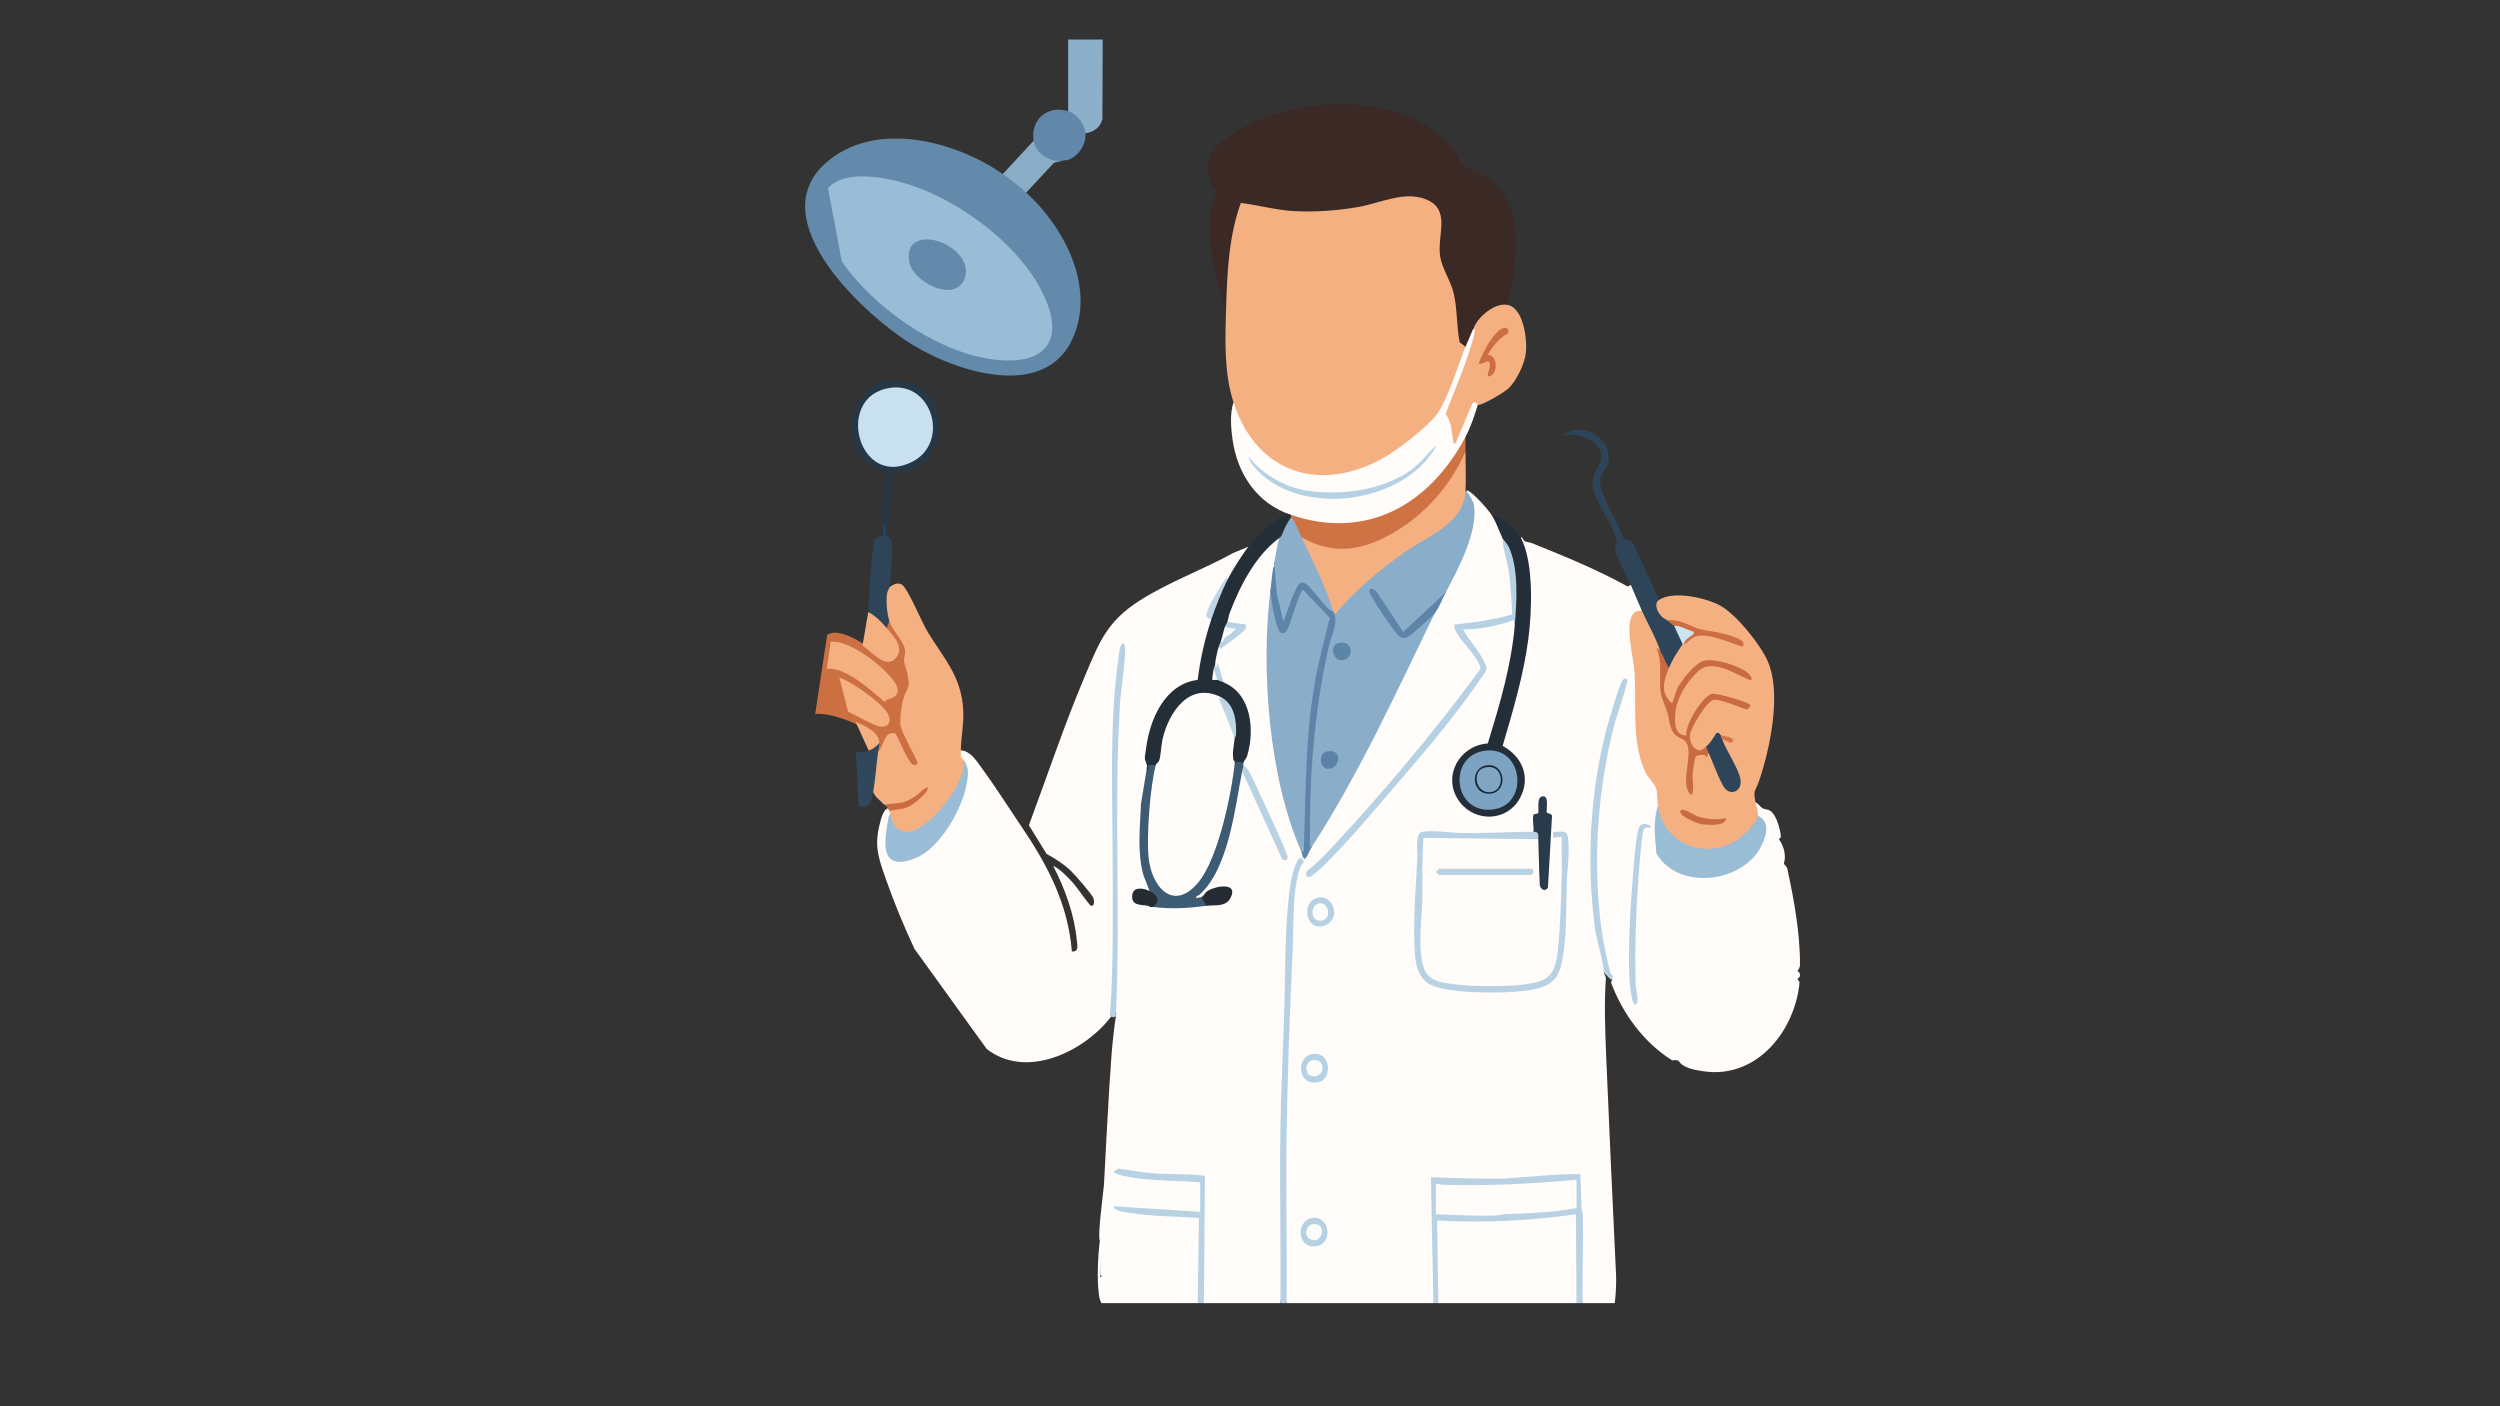 <?xml version="1.0" encoding="UTF-8"?><svg id="RASTER" xmlns="http://www.w3.org/2000/svg" viewBox="0 0 453.543 255.118"><rect x="0" y="0" width="453.543" height="255.118" fill="#333333" stroke="none"/><path d="M165.912,172.159c-1.881-3.981-3.824-8.707-5.267-12.865-1.335-3.846-2.076-5.827-1.005-9.967.204-.79.61-2.479,1.457-2.685.578-.207.654.011.224.447.628-.062.64.211.223.672l-.466,5.343c-.066,3.322,2.527,3.248,4.967,2.105,5.217-2.443,9.93-11.286,8.931-17.074-.979.372-1.631-1.696-.672-2.015,1.637.11,2.662,1.644,3.541,2.84,2.549,3.468,5.017,7.378,7.424,10.932,4.768,7.042,8.468,14.012,9.185,22.717,1.358.122.976-1.18.885-2.121-.437-4.579-2.135-9.276-4.246-13.323.163-.157,1.241.725,1.449.899.672.56,1.544,1.457,2.139,2.115.54.598,2.987,4.091,3.243,4.146.648.137.609-.894.458-1.355-.218-.664-3.355-4.262-4.037-4.918-1.308-1.257-2.88-2.288-4.473-3.139l-3.21-5.207c3.344-8.994,6.405-18.176,10.142-27.014,2.649-6.269,4.022-9.955,9.978-13.752,5.328-3.397,11.394-5.545,16.915-8.605l2.766-1.151.131.572c-1.232,1.703-2.37,3.489-3.366,5.341l-.571.13c-.177-.009-.249-.057-.161-.166-1.288,2.129-2.349,4.341-3.182,6.636.391.141.536.372.434.693l.024,1.384c-.925,3.224-1.656,6.494-2.194,9.811-6.597,1.252-8.883,7.954-9.439,13.854.294.711.283,1.242-.032,1.591-.132.474-.03.774.306.9-.918,5.039-1.587,10.323-1.121,15.566.184,2.064.744,3.843,1.564,5.687l-.302.457-.49.276c-2.969-1.18-3.086,2.239-.052,1.914l.317.496.448.224c.083-.591.253-.557.447,0l.81-.365c2.671.265,5.351.123,8.009-.21l.807.351.3-.478c1.16.323,4.716-.535,3.905-2.267-.413-.879-4.228.087-4.55,1.323l-.55-.144c-.267,1.326-2.375.049-.617-.792,3.331-3.192,4.619-7.815,5.68-12.181l1.774-9.371.55-.491.494.004c2.355,5.352,4.794,10.576,7.317,15.671-2.157-5.632-4.907-11.31-7.587-16.57-.597-.238-.611-.426,0-.672l-.256-.486c2.114-4.271,1.593-11.015-3.073-13.463l-.253-.603c-.65-.549-1.049-1.324-1.198-2.325-.382-.022-.535-.243-.369-.585-.726-.789-.233-3.053.672-3.582.477-.14,4.919-3.457,4.41-3.637l-2.594-.353-.249-.486c-.583-.272-.18-1.312.025-1.837,1.882-4.822,4.412-9.963,8.507-13.277.095-.077.236-.099.389-.117.158-.02.319-.009.482.009.1.041.194.088.261.16.142.151-.51,3.593-.654,4.07l-.503.247v.672l-.224.448c.389,1.489.24,2.758-.447,3.806l.053,3.595c-.953,14.326.206,29.154,5.488,42.605l.054,1.259c.408-.07.618.141.629.635.272-.888.66-1.324,1.162-1.307.239-.781.504-1.56.914-2.268,7.221-12.497,14.072-25.124,20.028-38.292l1.444-1.974-.163-.526c.646-1.148,1.335-2.26,2.178-3.28l-.166-.645c1.886-3.585,3.791-7.251,4.661-11.243.516-2.567.321-4.05-.779-6.257l.089-.212c.046-.117.085-.173.211-.114,1.064.503,3.577,3.318,4.266,4.368,1.215.77,2.248,2.908,2.015,4.253,1.705,4.382,2.153,9.278,2.054,14.065-.25.777-8.83,1.927-10.356,1.988-.41.163,3.04,4.469,3.365,4.8.402.486,1.66,2.417,1.333,2.96-9.506,12.958-19.893,25.814-31.45,36.837-1.076,1.027,1.517-.725,2.076-1.318,10.384-11.005,20.899-22.84,29.561-35.38.185-.268-.02-.809-.172-1.091-1.108-1.894-2.323-3.738-3.644-5.531l-.168-.94c3.174-.452,6.358-.955,9.466-1.831.114.354.172.725.174,1.111.097.229.184.461.239.7.053.234.098.463.081.687-.314,3.952-1.341,8.087-2.342,11.925-.75,2.875-1.578,5.751-2.592,8.54-3.619.466-6.84,3.402-6.244,7.24.906,5.833,8.735,7.4,11.504,1.987,1.897-3.709-.064-6.843-3.225-8.966,1.993-7.093,3.85-13.988,4.782-21.284.647-5.066.507-11.054-1.265-15.849l.18-.651c.222-.538.31.347.678.554.346.194.954.215,1.397.395,5.858,2.377,11.724,4.748,17.256,7.826l.594-.267c1.224,1.048,2.057,3.081,2.014,4.701-.04.184-.121.372-.292.425-1.424.433-1.493,1.161-1.521,2.68.77,6.231,1.216,12.472,1.182,18.852.116,3.917,1.421,7.11,3.641,10.131.241.673.534,2.948-.099,3.281-.191,2.85-.144,5.693.141,8.529,4.477,7.058,17.307,4.477,18.97-3.514.223-1.07.08-2.108-.937-2.696l-.041-.529c-.535-.411-1.027-1.983-.448-2.462.504.27.799.777,1.267,1.093.253.172.635.172.748.25,1.597-.003,2.548,3.67,2.611,4.991l-.372.381c.893,1.185,1.374,2.997.895,4.477.146.141.284.287.397.451.111.16.215.317.251.485,1.192,5.548,2.349,11.832,2.28,17.5-.003.172-.074.345-.154.524-.081.182-.192.351-.31.516.641.231.667,1.129,0,1.343l.39.673c-.804,8.809-7.744,17.497-17.289,16.163-1.496-.209-3.794-.566-4.592-1.837l-.224-.224c-.066.193-.141.191-.223,0l-.784.066c-5.15-3.25-8.959-8.426-11.079-14.092l.222-.749c-.444-.009-.448-.363,0-.447l-.224-.224c-.331-.327-.604-.698-.772-1.134-1.203-3.128-1.679-8.668-1.951-12.122-.485-6.18-.315-12.414.367-18.574.791-7.152,2.436-12.955,4.294-19.399.704-2.445.645-2.681-.23-.141-5.514,16.007-6.616,34.173-2.604,50.669l-.447.253.409.945c-.316,4.523-.165,9.137.041,14.094.556,13.402,1.176,26.799,1.817,40.197.015,1.592-.069,3.178-.253,4.758h-5.82l-.314-.937c-.015-7.509-.198-14.837-.551-21.982-6.653.409-13.328.653-20.026.735l-6.189-.237.435,22.141-.442.281h-26.639c-.205-1.217-.41-2.443-.423-3.681-.26-23.062.383-46.682,1.361-69.262.116-2.512.652-5.279,1.58-7.329-1.305,2.48-1.681,5.672-1.875,8.786-1.043,22.916-1.437,46.383-1.448,69.678l-.315,1.808h-13.879l-.447-.158.188-22.453c-3.998-.249-8.071-.543-12.218-.88-3.177-.774-4.376-.363-1.169.132,3.877.597,7.897.785,11.873.903.406.087.772.261,1.101.518.176.039.415.116.427.26.047.583.066,4.806-.128,4.962-.084.068-.189.112-.298.15l-.236.434-13.622-.872c4.579.562,9.187.984,13.825,1.264l.255.508-.218,14.97-.451.263h-17.461c-.647-1.059-.56-2.893-.454-4.182.038-.465.153-.753.678-.63l-.447-.257v-3.9l-.062,7.34c-.74-.31-.301-10.688.391-10.998-.105-.197-.372,1.432-.44,1.222-.344-1.073.634-8.404.786-10.023.04-.425,1.06-20.989,1.267-21.357.205-.845-.72,18.79-1.129,18.556.226-1.867.323-3.755.291-5.663l.741-6.637-.054,5.188c-.449-.052-.431-.275,0-.447-.291-6.95.104-13.939,1.12-20.819l-.235-.393c.129-9.353.134-19.668.018-29.029.247,9.504.072,18.989-.527,28.459l-.376,1.187c.103.133.241.341.167.438-4.872,6.362-15.424,11.431-22.553,5.83" fill="#fffcfa"/><path d="M260.939,236.41l-.451-.199-.218-14.526.287-.569c8.505.233,17.005-.2,25.458-1.124l.33.504.112,15.641-.446.274h-25.072Z" fill="#fffcfa"/><path d="M287.131,236.41h-1.119l-.116-16.121c-8.303,1.185-16.795,1.606-25.182,1.123l.225,14.999h-.896l-.448-22.834c4.434.16,8.867.299,13.33.234,4.579-.298,9.204-.844,13.772-.807l.201,5.845c.018.53.228,1.018.242,1.548.134,5.331-.12,10.686-.009,16.015h0Z" fill="#b8d1e3"/><path d="M200.049,7.177l-.052,14.387c-.368,1.593-1.547,2.35-3.082,2.626l-.474-.212c-.264-1.424-1.235-2.715-2.563-3.308l-.097-.51V7.177" fill="#8cb0c9"/><path d="M233.405,236.41h-1.12c.114-10.256-.148-20.531-.009-30.79.097-7.134.456-14.346.691-21.471.248-7.548.048-16.318,1.136-23.713.113-.763.991-4.843,1.877-4.835.079,0,.568.492.53.739-.027.174-.415.521-.534.823-1.584,4.035-1.241,10.288-1.442,14.674-.537,11.648-.985,23.439-1.138,35.127-.128,9.812.115,19.637.009,29.447h0Z" fill="#b5d1e3"/><path d="M217.287,236.41l.225-15.447c-4.167-.322-8.49-.266-12.62-.924-.552-.088-2.943-.376-2.826-1.198l15.669,1.004v-5.372c-3.75-.266-7.546-.2-11.277-.7-.693-.093-4.245-.586-4.393-1.206l.781-.576c2.294.375,4.625.732,6.943.913,1.263.098,8.576.106,8.81.481l-.193,23.026h-1.119Z" fill="#b8d1e3"/><path d="M265.864,62.918l.244.599c-1.599,5.013-3.462,10.666-7.324,14.271-7.112,6.64-17.917,12.287-27.294,6.495-3.737-2.308-7.339-6.868-7.711-11.293-1.751-5.427-1.506-11.412-1.343-17.013-.814-6,.25-12.52,1.921-18.348.278-1.067.603-1.369,1.687-1.136,8.609,2.053,17.487,1.872,25.866-.793,4.07-1.211,10.077-.597,10.029,4.684-.501,4.054-.523,7.395,1.697,11.111.853,3.34,1.379,6.787,1.579,10.34.569.29.785.65.649,1.082h0Z" fill="#f5b082"/><path d="M222.435,55.978c-.335-.221-.4-.596-.511-.944-1.544-4.825-2.843-10.883-2.396-15.954.116-1.308,1.062-3.358,1.061-4.302,0-.393-.65-1.011-.846-1.517-1.564-4.038.116-6.269,3.293-8.583,10.471-7.628,31.732-8.503,40.455,2.22.626.77,1.695,3.006,1.98,3.28.239.229,3.122,1.213,3.956,1.753,6.133,3.969,6.031,11.61,5.141,18.088-.239,1.736-.798,3.549-1.093,5.288l-.31.409c-2.205.005-4.187,1.731-5.223,3.577l-.51.043v.224l-.224.224c.033,1.104-.378,2.539-1.343,3.134l-1.065-.839c-.56-2.897-.405-5.907-1.06-8.79-.56-2.467-2.226-4.604-2.514-7.111-.435-3.791,2.041-8.284-2.687-10.073-3.862-1.46-8.184.756-12.109,1.446-3.744.659-7.992.966-11.792.741-3.206-.19-6.352-1.083-9.524-1.473-2.205,5.985-2.494,12.81-2.678,19.16h0Z" fill="#3b2926"/><path d="M318.471,145.523c.141.754.581,1.707.448,2.462.786.929-1.252,2.84-2.043,3.559-3.093,2.811-7.322,3.815-11.235,1.993-2.692-1.254-5.333-4.207-4.855-7.342-.142-.974-.105-2.404-.326-3.144-.221-.741-1.467-2.009-1.874-2.827-2.653-5.337-1.693-12.639-2.044-18.328-.149-2.405-2.001-9.174-.028-10.753.459-.368.805-.374,1.361-.318l.727.503c.608,1.028,2.936,5.639,2.79,6.417-.03.16-.091.315-.159.467-.252.29-.545-.55-.526-.511,1.149,2.311,1.049,4.122.821,6.644.169,1.597.624,3.164,1.367,4.703.178,1.528.626,2.88,1.342,4.059,2.163.946,2.567,1.751,2.527,4.029-.467,2.133-.509,4.18-.124,6.142-.086-1.703.008-3.387.284-5.053.129-1.482,1.142-2.034,3.041-1.655l.544.122,1.8,4.277c1.635,4.319,4.328,1.711,2.243-1.586l-2.374-4.688.248-.588c.324-.051.249-.275-.224-.672-.539-.073-.977.308-1.314,1.145-.383.752-.841,1.041-1.373.87.253.727-.695,1.192-1.344,1.114-1.294-.156-1.899-1.64-2.029-2.762-3.367-.01-2.93-4.019-2.272-6.323-1.311,1.187-2.16-1.185-2.316-2.395-.146-1.139.079-3.632,1.245-3.96-.228-1.414,1.149-3.702,2.462-4.254.041-.202.117-.194.224,0,1.811-2.272,3.163-2.251,5.782-1.64l4.561,1.498c-2.338-1.194-4.925-1.927-7.759-2.199-1.774-.848-3.619-1.385-5.495-1.911-.845.634-2.081-1.063-2.355-1.879-.269-.802-.368-2.231.789-1.927,2.581-1.686,8.511-.377,11.119,1.08,2.926,1.635,7.304,7.091,8.621,10.184,2.454,5.768.377,15.705-1.602,21.537-.713,2.101-1.122,1.515-.678,3.912h0Z" fill="#f5b082"/><path d="M149.798,29.569c8.864-7.834,23.346-4.107,32.118,2.009h0l.558-.154c1.279.923,2.531,1.898,3.722,2.935l-.027.577c6.516,5.939,11.955,15.871,9.068,24.851-4.231,13.159-20.854,8.085-29.509,2.866-8.82-5.32-27.64-22.733-15.93-33.083" fill="#638aab"/><path d="M262.283,107.467c-.522,1.254-7.185,7.572-7.723,7.504-.206-.026-.371-.166-.51-.31-1.599-2.599-3.327-5.063-5.182-7.39.773,1.448,4.41,7.669,5.62,7.998.214.059.41.004.601-.095,1.672-1.179,3.222-2.506,4.649-3.981l.531.079c-7.008,14.418-13.662,29.052-22.386,42.534-.441.354-.623.097-.687-.405-.04-13.188.723-27.171,4.472-39.71-.003-.882.153-1.614.468-2.194.115-.465.258-.937.555-1.319,4.455-5.711,11.624-10.244,17.695-13.974,2.396-1.574,4.669-3.654,4.994-6.651l.485-.443h.224c.479.737,1.196,1.704,1.329,2.589.72,4.801-2.916,11.574-5.134,15.768h0Z" fill="#8aadc9"/><path d="M174.304,136.12c-.035,1.567.015,1.067.672,2.015.472,1.267.055,2.29-.429,3.457-1.316,3.177-6.342,9.803-10.038,9.779-1.824-.012-3.55-1.777-2.965-3.61-.095-.234-.142-.468-.223-.672l.231-.501c1.653-.034,3.092-.524,4.318-1.468-1.569.89-3.741,1.567-5.445.85-.721-.733-1.523-1.223-2.015-2.239-.151-.35-.299-.722-.279-1.11.098-1.991.314-4.583,1.175-6.277.491-1.802,1.579-5.353,3.744-3.105.746,1.942,1.718,3.653,2.918,5.131l-2.348-4.812c-1.43-2.772-.561-6.346.72-9.021.049-1.464-.201-2.924-.75-4.381.397-2.336-.355-4.463-2.258-6.384l-.01-1.156c-.568-.222-.837-.811-.81-1.769-.186-1.126-.469-4.014.81-4.275.661-.512,1.386-.941,2.234-.555,1.02.465,3.586,6.602,4.443,8.093,2.981,5.188,6.406,8.259,6.753,14.739.131,2.448-.391,4.847-.447,7.273h0Z" fill="#f5b082"/><path d="M267.431,59.336c.127.038.249.083.354.153.447.305.018,1.739-.132,2.226-1.392,4.521-3.132,8.988-4.961,13.38.828,1.225,1.262,2.661,1.304,4.307l2.74-6.43c.55-.784,1.931-.423,1.367.467-.596,1.946-1.285,4.019-2.239,5.82-.42,2.296-2.013,4.309-3.461,6.114-6.861,8.557-16.951,12.156-27.552,8.697l-.775-.709c-6.139-2.106-9.664-7.518-10.495-13.795-.281-2.123-.471-4.521.197-6.577,4.31,13.363,16.49,16.694,28.187,9.496,2.242-1.38,7.132-5.208,8.643-7.251,2.056-2.779,3.889-8.942,5.255-12.319.424-1.048.92-2.077,1.343-3.134l.224-.224c.024-.067-.026-.161,0-.224h0Z" fill="#fffcfa"/><path d="M265.864,89.109c-.291,5.858-6.815,8.115-11.13,11.143-4.615,3.24-8.946,6.942-12.599,11.243-.576.079-.631-.016-.224-.448l-.835-1.168c-1.585-4.038-3.272-8.02-5.06-11.944l.075-.543.82-.035c11.089,5.954,23.423-5.035,28.125-14.696l.829-.715c0,2.346.116,4.84,0,7.164h0Z" fill="#f5b082"/><path d="M234.076,93.363c.317.157.392.306.223.447l.068.647c-.137.393-1.244,2.577-1.489,2.955-.251.386-.39.495-.817.204-4.284,3.157-7.079,8.634-8.958,13.539-.219.572-.275,1.203-.445,1.683.564.386.197.885-.447.896.572.812-.057,1.854-.672,2.462.31.654.36.944-.447,1.119-.307,1.163-.632,2.367-.672,3.582.138.275.118.429-.224.447-.073.886.151,1.558.672,2.015.311-.507.685-.358,1.119.447,5.072,2.061,5.675,8.709,4.268,13.333-.153.506-.585.892-.685,1.218.221.344-1.356.541-1.435.503l-.132-.503c-.189-.055-.184-.13,0-.224l-.223-.224c-.98-.526-.604-3.445.223-4.029.165-2.868-.625-5.147-2.368-6.838l-.094-.55-.619.2c-6.395-2.662-9.781,5.37-9.988,10.501-.109.721-.355,1.845-1.258,1.611-.137.396-.451.534-.942.416-.069,1.272-.902.912-.625-.191-.095-.536-.407-1.118-.42-1.444-.013-.337.172-1.311.228-1.771.64-5.268,3.414-11.743,9.36-12.466.464-3.684,1.286-7.437,2.474-10.959l-.27-.594c.54-2.144,1.842-4.93,3.18-6.57.877-1.748,2.614-4.477,3.806-6.044,1.021-1.342,5.904-6.479,7.612-5.82h0Z" fill="#242e36"/><path d="M273.475,55.307c2.937.552,3.593,6.272,3.356,8.616-.207,2.049-1.725,5.211-3.238,6.612-.684.632-4.847,3.13-5.49,2.905-.079-.028-.457-.913-1.004-.219l-3.029,7.159c-.336.366-.395-.036-.44-.338-.261-1.761-.268-3.385-1.352-4.935,1.529-4.252,3.451-8.392,4.708-12.744.247-.859.766-2.177.444-3.026.816-1.98,3.806-4.45,6.044-4.029h0Z" fill="#f5b082"/><path d="M275.937,97.616c2.361,4.508,1.98,13.449,1.312,18.437-.876,6.542-2.794,12.955-4.643,19.261,3.563,1.936,5.166,5.701,3.148,9.466-2.26,4.213-8.02,4.496-10.904.748-3.367-4.375-.238-10.274,5.069-10.659,2.146-7.048,4.3-14.198,4.899-21.582.04-.423-.085-.736-.374-.94.552-4.996.359-10.155-1.864-14.731-.732-1.446-1.094-2.848-2.015-4.253l1.717.634c1.398.802,2.905,2.186,3.656,3.619h0Z" fill="#242e38"/><path d="M265.864,81.946c-2.555,5.657-6.532,10.499-11.746,13.886-5.702,3.705-11.819,5.402-18.028,1.561l-.508-.034-1.456-3.034.173-.514c-.085-.11-.179-.43-.223-.447,13.916,4.774,25.32-1.9,31.788-14.103v2.686h0Z" fill="#cf7345"/><path d="M295.862,106.123c-.604-1.348-2.642-5.152-2.822-6.264-.13-.8.382-1.16.259-1.796-.521-2.675-3.862-6.791-4.322-9.791-.467-3.043,2.219-3.821,1.34-6.49-.732-2.223-4.709-3.402-6.767-2.749,3.331-2.988,9.423.679,8.133,5.113-.252.862-1.274,1.786-1.407,2.625-.422,2.668,3.573,8.26,4.287,11.026.732.062,1.403.345,1.797,1l4.652,10.011c-1.073.7-.295,2.283.439,3.03.297.302.774.523,1.128.776.608.055,1.302.188,1.119.895.943.399,1.929,2.425,1.567,3.358-.971,1.377-1.817,2.699-2.462,4.254l-.556.011c-.286-.143-1.223-2.505-1.011-2.922-.833-2.577-2.258-4.951-3.358-7.387-.682-1.512-1.322-3.154-2.014-4.701h0Z" fill="#2e4559"/><path d="M150.061,115.194c2.33-1.729,8.093,2.45,9.917,4.062,3.935,1.302,2.849-3.171.782-4.749l.113-.549c-.341-.571-.343-1.339.448-1.343h0c.598,2,3.186,4.188,2.864,5.879-.405,2.13.011,1.765.428,3.701.641,2.989-.102,2.424-.766,4.698-.298,1.019-.623,3.6-.491,4.62.19,1.469,3.211,6.582,3.114,6.951-.174.202-.262.351-.562.351-1.229.002-3.002-5.62-3.617-5.807-1.966-.3-1.852,2.217-2.984,3.337-.432-.283-.358-.805.223-1.567-.365-.128-.62-.465-.766-1.009-1.521-2.143-8.224-4.613-10.87-4.237" fill="#cc7042"/><path d="M154.515,122.193c2.117,1.326,4.094,2.836,5.932,4.529,4.337-.969.107-4.564-1.729-6.031-2.229-1.779-5.921-4.626-8.843-3.512" fill="#cc7042"/><path d="M150.562,127.634c2.655.678,5.17,1.719,7.549,3.123,4.657,1.879,2.711-1.452.441-3.325-2.774-2.29-5.808-4.498-9.508-4.663" fill="#cc7042"/><path d="M155.204,130.932c1.608.733,4.292,1.802,4.325,3.845h0c-.266,1.057-.775,1.422-1.745,1.799" fill="#f5b082"/><path d="M159.754,97.169l.885-11.631c-11.062-2.462-6.133-19.806,4.642-15.947,8.594,3.077,5.854,16.954-3.512,16.159l-.895,11.418c.616.798-1.539.804-1.119,0h0Z" fill="#263845"/><path d="M157.515,111.048c1.171-.404,3.322,1.695,3.358,2.911,1.298,1.484,3.441,3.763,1.466,5.608-1.852,1.73-4.213-1.416-5.87-2.434" fill="#f5b082"/><path d="M150.7,116.434c3.152-.457,9.028,4.09,10.959,6.477.869,1.073,1.995,2.571.447,3.585-.583.382-1.327.22-1.567.894-2.445-2.078-7.115-6.455-10.532-6.058" fill="#f5b082"/><path d="M152.263,122.904c2.189.733,7.273,4.323,8.573,6.201.936,1.353.738,2.869-1.142,2.714-1.058-.087-4.485-2.144-5.834-2.679" fill="#f5b082"/><path d="M193.781,20.16c1.602.496,3.012,2.355,3.134,4.03.143,1.973-1.162,4.024-2.976,4.754-.431.173-.772.09-1.053.171-1.96.527-3.339.291-4.73-1.292-.555-.632-1.223-1.496-.643-2.29-.59-3.852,2.552-6.523,6.268-5.373h0Z" fill="#6187ab"/><path d="M157.515,111.048c.286-4.306.411-8.672,1.064-12.928.234-.489.691-.757,1.175-.951h0c.013-.005.078.203.184.203.581-.631.153-1.275.378-1.996.66-.191.2,1.752.337,2.018.14.044.204-.229.22-.226.266.048.896.842.896,1.007v4.03c0,1.119-.308,3.115-.447,4.365-.034.305-.379.779-.429,1.251-.148,1.414.021,3.431.429,4.794l-.448,1.343c-.937-1.072-2.047-2.295-3.358-2.911" fill="#2e4559"/><path d="M192.886,29.114c-.585.17-1.139.216-1.693.435l-5.023,5.386c-1.109-1.01-3.012-2.492-4.253-3.357l5.596-6.045c.356,2.328,3.096,4.05,5.373,3.581h0Z" fill="#8aadc7"/><path d="M155.277,136.345c1.563.341,3.29-.319,4.253-1.567.007.403-.159,1.098-.223,1.567h0c-.339,2.444-.478,4.951-.896,7.387-.232,1.351-.785,3.303-2.626,2.518" fill="#30475c"/><path d="M160.425,145.971c1.21-.221,2.439-.117,3.643-.499.496-.157,1.349-.601,1.803-.884.833-.518,1.48-1.423,2.388-1.75.554.624-2.471,2.993-3.064,3.313-1.46.792-2.324.612-3.874.939-.058-.142-.143-.319-.224-.447-.26-.41-.429-.425-.672-.672h0Z" fill="#cc6b40"/><path d="M230.494,107.018l.451.181c.234,2.108.512,4.415,1.242,6.413.311.853.57,1.241,1.015.273.767-2.287,1.61-4.545,2.53-6.775.159-.303.353-.414.692-.453.478-.054,4.662,4.627,5.228,5.389-4.019,13.787-4.485,27.949-4.642,42.178-.146.69-.661.95-.92.254-5.891-13.216-7.41-33.277-5.596-47.459h0Z" fill="#8aadc9"/><path d="M318.92,147.985c2.232,1.074,1.575,3.481.714,5.303-3.245,6.87-15.065,8.422-19.123,1.576-.272-2.843-.66-5.94.276-8.67.982,6.719,8.092,9.754,13.948,6.448,1.285-.725,3.931-3.214,4.185-4.657h0Z" fill="#99bdd4"/><path d="M278.176,150.895c.689-1.204,2.087.85.896,1.343l-20.82-.225c-.347,3.615-.136,7.24-.214,10.868-.072,3.425-.884,9.597.265,12.701.767,2.072,2.349,2.493,4.345,2.818,3.9.635,12.95.839,16.603-.35,2.811-.915,3.131-3.42,3.4-6.002.454-4.372.581-9.679.683-14.092.047-2.051-.053-4.115-.011-6.164l-1.565.224-.002-1.122c1.142.099,2.5-.491,2.698.998.371,2.785-.157,5.952-.243,8.731-.121,3.888.199,13.933-2.006,16.798-1.224,1.591-3.6,2.079-5.511,2.324-3.75.481-14.604.666-17.621-1.354-1.769-1.184-2.259-3.44-2.397-5.438-.372-5.361.174-12.048.466-17.461.067-1.253-.532-4.425.985-4.611,2.336-.287,4.854.21,7.166.246,4.297.066,8.669-.214,12.881-.234h0Z" fill="#b8d1e3"/><path d="M225.569,138.359c-.053.173.049.485,0,.672.528.393.416.773-.224.895-1.307,6.676-2.432,17.623-7.728,22.393-.297.268-.713.072-.553.665.248-.211.758-.152.894-.223.641-.26,1.388,1.11.895,1.567-3.451.438-6.105.628-9.626.224-.046-.41.049-.885.284-1.427-.529-.529-.848-1.023-.955-1.483l-1.105-2.812c-1.181-4.205-.625-8.663-.46-12.969l1.118-6.829c.035.203-.027.454.002.67h.22c-.197-1.264.309-.858,1.345-.894.313.744.282,1.662-.094,2.755-.649,4.654-1.744,12.733-.004,17.081,2.745,6.861,7.559,2.185,9.629-2.577,2.349-5.401,3.509-11.473,4.301-17.272l.495-.434.112.223.204-.429,1.251.206h0Z" fill="#3d5c73"/><path d="M274.818,113.287l-.223-.786c-2.931,1.02-6.07,1.703-9.179,1.684,1.041,1.867,2.618,3.559,3.619,5.445.347.653.883,1.385.516,2.155-4.778,7.121-10.284,13.685-15.884,20.161-4.222,4.881-9.085,10.787-13.65,15.228-.326.317-1.91,1.699-2.197,1.835-.884.415-1.101-.496-.606-1.057,1.46-1.148,2.872-2.563,4.14-3.918,9.62-10.27,18.734-21.151,27.082-32.472.224-.319.109-.554-.004-.873-.688-1.949-3.451-4.344-4.323-6.205-.185-.395-.357-.728-.25-1.185,3.541-.352,7.059-.835,10.481-1.831-.149-2.777-.256-5.551-.706-8.3-.302-1.846-1.031-3.725-1.054-5.55.234.465.885.994,1.228,1.794,1.729,4.028,1.354,9.641,1.01,13.876h0Z" fill="#b5d1e3"/><path d="M236.09,97.392c1.992,4.273,4.516,9.182,5.82,13.656-.381.305-.823.183-1.328-.367-1.327-1.782-2.78-3.303-4.362-4.562-1.3,2.045-2.28,4.307-2.937,6.789-.328.206-.632.099-.918-.157-.973-3.54-1.645-6.962-1.199-10.657.22-1.123.611-3.647.896-4.477.035-.103.347-.221.423-.41.485-1.195.986-2.39,1.815-3.396.581.761,1.341,2.617,1.791,3.581h0Z" fill="#8cb0cc"/><path d="M231.166,102.094l.479,5.677,1.201,5.067c.427-1.179,2.164-6.849,3.179-7.133.203-.057.371-.035.572.004.676.132,3.425,3.766,4.195,4.553.322.329.747.527,1.118.785.03.102.175.241.224.448.479,1.995-.617,3.796-1.063,5.764-2.624,11.57-3.541,23.445-3.418,35.317.003.378-.144.997.228,1.229-.21.324-.858,2.012-1.232,2.011-.46-.317-.378-.933-.56-1.339.678.124.431-.342.448-.773.42-10.629.183-19.955,2.121-30.573.679-3.723,1.7-7.36,2.591-11.03l-4.824-5.078c-.66,0-2.409,6.657-3.047,7.471-.264.337-.479.489-.949.336-.95-.309-1.961-6.625-1.936-7.811.16-1.254.233-2.56.447-3.806l.224-.448c.038-.204-.04-.47,0-.672h0Z" fill="#5e85a8"/><path d="M174.976,138.135c.877,1.264.653,2.602.391,4.084-.808,4.561-4.868,11.748-9.349,13.484-6.329,2.453-5.682-2.537-4.914-6.928.068-.392.026-.782.441-1.014.204.501.129.92.528,1.599,2.79,4.753,8.891-2.605,10.534-5.2,1.161-1.832,2.263-3.789,2.369-6.026h0Z" fill="#99bdd6"/><path d="M202.423,184.339c-.306.297-.929.341-1.031-.312.654-9.633.484-19.332.457-29-.033-11.966-.599-24.113,1.113-36.03.114-.796.117-1.861.781-2.349.454-.008.36,1.754.344,2.132-.115,2.898-.717,6.013-.902,8.947-1.169,18.601.158,37.869-.762,56.611h0Z" fill="#b5d1e3"/><path d="M290.936,176.416c.063-1.646-1.255-5.707-1.54-7.75-1.628-11.693-.973-24.79,2.005-36.222.309-1.186,2.527-8.733,2.986-9.102.266-.214.472-.245.801-.204.346.352-1.937,6.918-2.219,7.964-3.714,13.764-4.609,31.981-.69,45.762l.224.224c.037.123-.039.327,0,.447l-.287.178-1.28-1.298h0Z" fill="#b5d1e3"/><path d="M278.176,150.895c.139-.848-.192-2.237-.01-2.986.08-.331.742-.212.877-.402.233-.332-.39-2.951.808-3.043,1.275-.099.593,2.318.772,2.937.072.247,1.135.084.923.908l-.722,12.732c-.484.798-1.348.337-1.479-.458-.148-2.778-.162-5.57-.273-8.346-.031-.757.213-1.348-.896-1.343h0Z" fill="#293b4a"/><path d="M299.442,150.224c-.387-.222-.974-.187-1.227.228-.266.437-.489,3.166-.561,3.915-.73,7.628-1.179,16.77-.906,24.409.023.646.8,3.441-.103,3.456-.643.01-.977-3.663-1.016-4.352-.347-5.957.195-13.904.683-19.931.127-1.564.533-6.754,1.06-7.895.516-1.115,2.592-.296,2.07.169h0Z" fill="#b5d1e3"/><path d="M262.283,107.467c-.609,1.151-1.223,2.843-2.015,3.806-.568.691-3.274,3.099-4.049,3.675-.887.658-1.562,1.223-2.537.336-.926-.843-4.481-6.223-5.071-7.465-.243-.513-.368-.906.353-1.031l.678.447,4.926,7.396,7.715-7.164h0Z" fill="#5e85a8"/><path d="M225.345,139.926c.076-.386.137-.563.224-.895.228.187.41.016.641.347.841,1.202,1.996,3.94,2.686,5.394.608,1.28,4.876,10.34,4.723,10.915-.128.485-.907.493-1.082-.005l-7.191-15.755h0Z" fill="#b8d1e3"/><path d="M277.841,157.611c.541.16.449,1.119-.224,1.119h-16.566c-.069,0-.414-.453-.555-.56.141-.106.486-.56.555-.56h16.79Z" fill="#b8d1e3"/><path d="M218.853,164.327l-.895-1.567c.469-.247.576-.799,1.182-1.168,1.492-.905,5.513-1.553,4.137,1.227-.892,1.804-2.902,1.316-4.425,1.508h0Z" fill="#242b33"/><path d="M238.05,191.239c3.471-.571,3.687,4.491,1.241,5.052-3.977.912-4.235-4.559-1.241-5.052h0Z" fill="#b5d1e3"/><path d="M239.397,162.8c2.49-.314,3.862,3.777,1.172,4.998-3.703,1.681-4.87-4.532-1.172-4.998h0Z" fill="#b5d1e3"/><path d="M237.82,221.007c3.495-.761,4.175,4.776.817,5.095-3.433.326-3.387-4.536-.817-5.095h0Z" fill="#b5d1e3"/><path d="M208.555,161.641c1.408.672,1.995,1.759.672,2.91-.145-.016-.304.02-.447,0l-.447-.224c-1.364-.23-3.109.042-2.93-1.906.153-1.645,2.042-1.31,3.153-.779h0Z" fill="#242b33"/><path d="M222.659,112.839l3.351.457c.029.239.041.497-.037.729-.178.523-3.622,3.05-4.325,3.513-.517.34-.174.203-.555-.222.102-.387.353-.797.447-1.119.38-.704.955-1.304,1.723-1.802-.63-.021-.98-.241-1.052-.66.115-.346.36-.648.447-.896h0Z" fill="#b8d1e3"/><path d="M222.659,105.227c-.984,1.961-2.204,5.067-2.91,7.164-.395-.209-.854-.161-.885-.774-.056-1.149,2.601-5.347,3.381-6.466.272-.391.468-.651.413.077h0Z" fill="#bfd6e8"/><path d="M221.987,123.808c-.299-.122-.856-.368-1.104-.447-.569-.217-.79-.889-.662-2.015.026-.106-.037-.24.002-.333.045-.105.113-.129.219-.115.033.004.102.21.216.227l.222-.897,1.107,3.58h0Z" fill="#b5d1e3"/><path d="M208.78,164.551c-.384-.053-.423-.22-.447-.224l.447.224h0Z" fill="#3d5c73"/><path d="M230.941,103.213c.066-.379.22-.422.224-.448l-.224.448h0Z" fill="#8cb0cc"/><path d="M292.504,177.088l-.224-.224c.004.016.175.06.224.224h0Z" fill="#c9e0f0"/><path d="M304.592,192.534c-.091-.043-.164-.143-.224-.224.096.039.171.136.224.224h0Z" fill="#c9e0f0"/><path d="M286.012,214.024v5.149c-4.4.815-8.853.942-13.318,1.122-.431.017-.859.217-1.336.231-3.637.104-7.257-.102-10.867-.233v-5.597c.415.062.789.222,1.22.236,8.117.253,16.237-.165,24.301-.908h0Z" fill="#fffcfa"/><path d="M267.207,59.784c.037-.092.141-.167.224-.224-.038.103-.125.178-.224.224h0Z" fill="#f5b082"/><path d="M301.234,118.212c.748,1.017.81,2.017,1.567,2.911-.976,2.348-1.7,4.607.563,6.489l.841-2.511c.628-1.467,3.303-4.806,4.857-5.216,1.92-.508,6.255.817,7.828,2.036.345.268,1.457,1.379.576,1.436-.253.016-3.727-1.813-4.64-2.073-1.803-.512-3.282-.843-4.762.513-2.087,1.912-3.927,4.846-4.14,7.724-.126,1.688-.151,3.875,2.011,3.916-.291-1.948,2.931-7.153,4.649-7.568.8-.193,6.902,1.539,7.003,2.093l-.559.775c-1.454-.354-4.911-2.023-6.22-1.744-1.213.259-4.095,5.062-4.212,6.329-.076.829.214,1.942.91,2.458.917.678,1.292.266,2.01-.33.692-.009.935.645.448,1.12l-.336.898c-.135-.727-1.31-.54-1.927-.317-.316.446-.614,2.883-.645,3.562-.033.705.42,3.469-.338,3.464-2.229-2.318.899-7.855-1.066-9.787-.31-.304-1.391-.699-1.844-1.178-.907-.959-.951-2.758-1.341-4.032-.368-1.205-1.061-2.437-1.21-3.715-.298-2.574.365-5.244-.699-7.808.079-.297.637.505.675.556h0Z" fill="#c96b40"/><path d="M309.517,135.449c.767-.635,1.31-1.567,1.824-2.421.553-.343.749.37.862.406.352.148.552.368.224.672.814,2.183,2.713,4.9,3.252,6.933.617,2.328-1.506,3.511-2.811,1.917-.755-.922-2.257-4.976-2.904-6.386-.168-.366-.281-.754-.448-1.12h0Z" fill="#2e4559"/><path d="M302.577,112.615c.625-.272,1.566-.004,2.203.147,1.301.31,2.563,1.138,3.556,1.369,1.887.44,3.755.538,5.706,1.235.81.289,2.963.902,2.058,1.955-2.33-.68-6.368-2.708-8.687-1.774-.637.257-1.413,1.198-1.924,1.322-.377-.661.008-1.33,1.155-2.007-1.185-.266-2.167-.716-2.947-1.351-.365-.137-.776-.649-1.119-.895h0Z" fill="#cc6e42"/><path d="M313.098,148.434c.165,1.502-3.328,1.234-4.346,1.1-.761-.1-4.116-1.475-3.935-2.329.199-.941,2.611.704,3.138.887,1.731.597,3.35.655,5.143.341h0Z" fill="#c96b40"/><path d="M303.696,113.51c.173.066.582-.022.897.101.891.347,1.798.668,2.685,1.023.063.31.046.284-.142.462-.502.473-1.552.891-1.648,1.773-.07.017-.152-.013-.224,0l-1.567-3.358h0Z" fill="#cce3f0"/><path d="M312.427,134.105c-.065-.172-.329-.354-.224-.672.64.207,1.692.05,2.238.786-.193,1.112-1.359.003-2.014-.115h0Z" fill="#d47547"/><path d="M150.205,34.117c3.254-3.515,10.846-1.891,14.868-.584,8.847,2.875,18.88,10.227,23.451,18.411,5.244,9.388,1.617,14.844-9.123,13.152-9.916-1.561-21.031-9.483-26.674-17.65" fill="#99bdd6"/><path d="M242.741,116.693c2.606-.766,3.002,2.409,1.196,2.987-2.01.643-2.92-2.481-1.196-2.987h0Z" fill="#5c85a6"/><path d="M240.502,136.393c2.933-.861,2.771,2.665.797,3.052-1.952.382-2.189-2.643-.797-3.052h0Z" fill="#5c82a6"/><path d="M226.467,82.842c2.805,3.421,6.882,5.718,11.305,6.265,5.881.728,12.238-.157,17.351-3.239,2.137-1.289,3.602-3.322,5.366-5.041-.109.562-.596,1.176-.931,1.642-6.267,8.707-22.204,10.849-30.41,3.846-1.015-.866-2.317-2.163-2.681-3.473h0Z" fill="#b5d1e3"/><path d="M221.54,126.494c1.154,2.399,1.974,4.862,2.462,7.388-.152,1.386-.5,2.696-.223,4.029l.223.224c.012.064.007.158,0,.224-.551,5.624-3.017,17.407-6.601,21.717-4.581,5.51-8.555.724-9.041-4.62-.365-4.022.297-12.725,1.315-16.649.073-.281.5-.486.619-.835.329-.966.342-2.703.61-3.868,1.123-4.892,4.895-10.551,10.636-7.609h0Z" fill="#fffcfa"/><path d="M224.002,133.882c-.877-2.274-1.824-4.532-2.729-6.796-.218-.547-.212-.218.266-.592,2.412,1.236,2.841,4.387,2.696,6.846-.018.297-.228.492-.234.542h0Z" fill="#bdd6e5"/><path d="M222.211,113.734l2.014.335c-.533.691-1.304,1.085-1.961,1.621-.427.348-.698,1.526-.724.507.237-.816.391-1.613.672-2.462h0Z" fill="#fafafa"/><path d="M220.868,123.36c-.217-.068-.631.052-.897,0-.129-.135.145-1.692.225-2.016l.672,2.015h0Z" fill="#fffcfa"/><path d="M224.002,138.135l-.223-.224c.003.016.171-.059.223.224h0Z" fill="#3d5c73"/><path d="M273.445,59.588c.07.045.31.69.157.864-1.631.876-2.796,2.344-3.706,3.922,1.903-.115,1.964,3.987,0,3.915,0-1.044.682-1.602.22-2.684-.296-.269-2.039.961-1.785.116.13-.433,1.031-2.255,1.298-2.732.498-.893,2.538-4.214,3.817-3.4h0Z" fill="#cc6e42"/><path d="M269.623,136.168c6.783-.664,7.794,9.829,1.26,10.679-7.371.959-8.37-9.984-1.26-10.679h0Z" fill="#7da3c2"/><path d="M161.49,70.364c7.732-1.103,10.811,9.946,4.011,13.412-9.86,5.024-14.179-11.962-4.011-13.412h0Z" fill="#c9e0f0"/><path d="M238.044,192.356c2.693-.6,2.374,3.619-.232,2.82-1.098-.337-1.099-2.524.232-2.82h0Z" fill="#fcfcfa"/><path d="M239.162,163.912c1.902-.522,2.527,2.836.61,3.107-2.025.286-2.17-2.679-.61-3.107h0Z" fill="#fcfcfa"/><path d="M238.046,222.122c2.809-.58,2.005,3.806-.336,2.705-1.11-.523-.929-2.443.336-2.705h0Z" fill="#fcfcfa"/><path d="M167.306,43.496c3.813-.653,9.583,3.426,7.49,7.49-1.969,3.825-9.239.078-9.841-3.456-.334-1.955.206-3.668,2.35-4.034h0Z" fill="#638aab"/><path d="M269.614,138.856c3.843-.634,4.061,5.739-.043,5.088-2.576-.408-2.771-4.624.043-5.088h0Z" fill="#172938"/><path d="M269.156,139.302c3.856-1.15,4.135,4.558.869,4.416-2.455-.107-2.849-3.826-.869-4.416h0Z" fill="#82a6c2"/></svg>